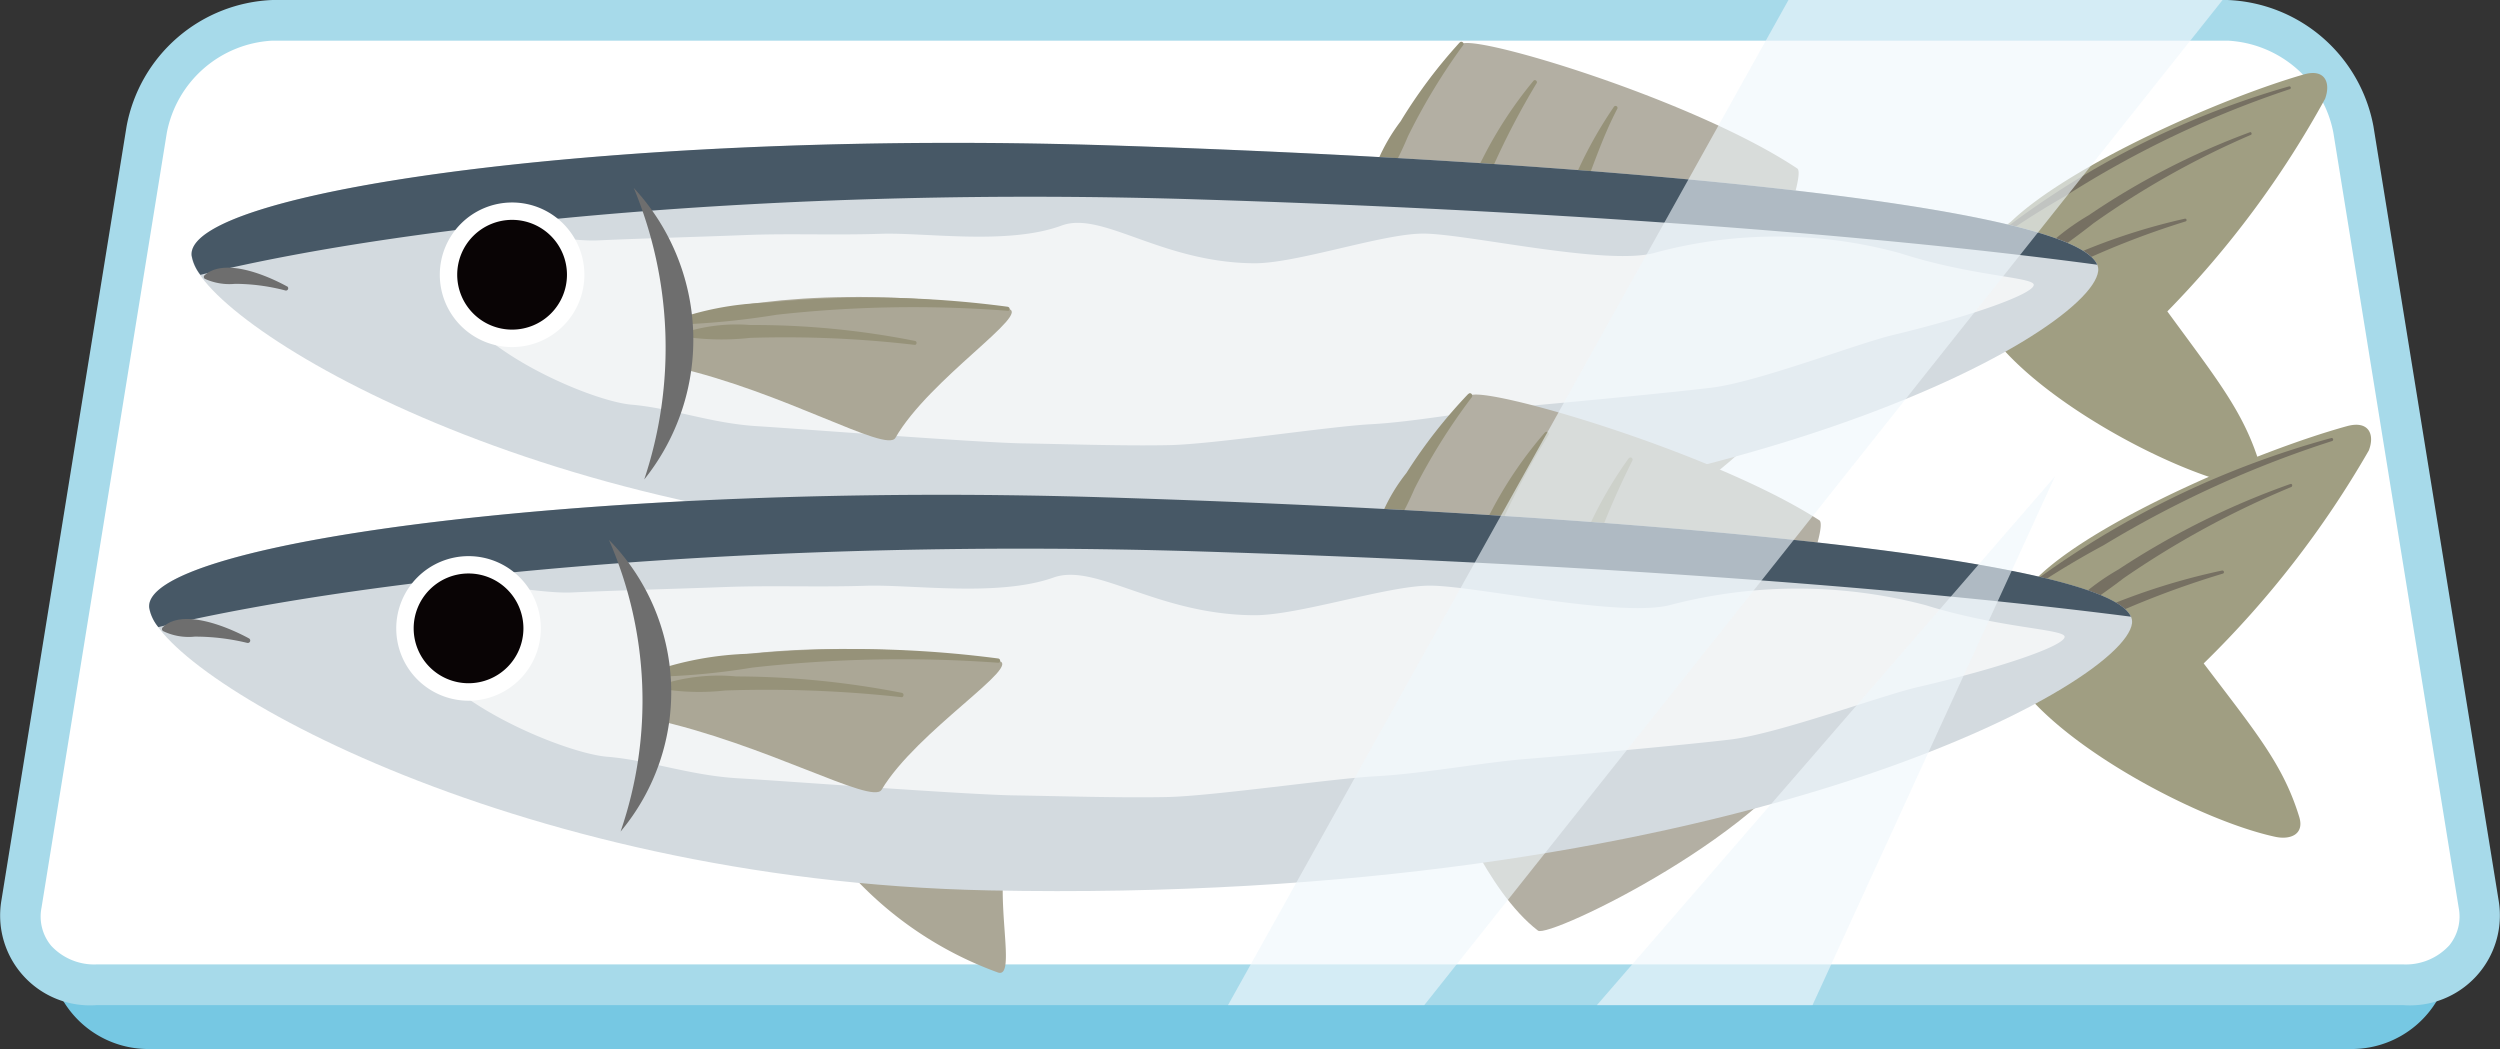 <svg id="グループ_1221" data-name="グループ 1221" xmlns="http://www.w3.org/2000/svg" width="74.806" height="31.389" viewBox="0 0 74.806 31.389">
  <rect x="0" y="0" width="74.806" height="31.389" fill="#333333" stroke="none"/>
  <path id="パス_2986" data-name="パス 2986" d="M634.645,276.229a2.967,2.967,0,0,0,2.9,2.447h65.978a2.972,2.972,0,0,0,2.9-2.447Z" transform="translate(-633.13 -247.287)" fill="#76c8e3"/>
  <g id="グループ_1030" data-name="グループ 1030" transform="translate(0 0)">
    <path id="パス_2987" data-name="パス 2987" d="M636.175,281.249a2.344,2.344,0,0,1-1.835-.773,1.973,1.973,0,0,1-.427-1.628l3.75-23.191a4.032,4.032,0,0,1,3.766-3.266h58.495a4.034,4.034,0,0,1,3.768,3.266l3.75,23.191a1.978,1.978,0,0,1-.428,1.628,2.347,2.347,0,0,1-1.835.773Z" transform="translate(-633.273 -251.782)" fill="#fff"/>
    <path id="パス_2988" data-name="パス 2988" d="M708.139,278.847l-3.75-23.19a4.63,4.63,0,0,0-4.369-3.778H641.526a4.628,4.628,0,0,0-4.368,3.778l-3.75,23.19a2.689,2.689,0,0,0,2.863,3.107h69A2.691,2.691,0,0,0,708.139,278.847Zm-1.492,1.332a1.762,1.762,0,0,1-1.373.557h-69a1.756,1.756,0,0,1-1.372-.557,1.368,1.368,0,0,1-.29-1.139l3.75-23.19a3.4,3.4,0,0,1,3.166-2.755h58.495a3.4,3.4,0,0,1,3.167,2.755l3.75,23.19A1.37,1.37,0,0,1,706.648,280.18Z" transform="translate(-633.37 -251.879)" fill="#a7daea"/>
  </g>
  <g id="グループ_1040" data-name="グループ 1040" transform="translate(5.728 1.251)">
    <path id="パス_2989" data-name="パス 2989" d="M692.922,253.759c-2.533.729-7.012,2.729-8.764,4.406a2.532,2.532,0,0,0-.606,3.36c1.426,1.968,5.264,4.042,7.361,4.513.433.094.85-.073.692-.6-.472-1.564-1.266-2.535-2.768-4.588a28.964,28.964,0,0,0,4.72-6.362C693.734,254.006,693.553,253.578,692.922,253.759Z" transform="translate(-629.713 -252.783)" fill="#a09e82"/>
    <path id="パス_2990" data-name="パス 2990" d="M679.777,259.9s1.189-3,.916-3.183c-3.085-2.056-9.687-4.042-10.054-3.721-1.785,1.562-3.027,5.131-3.027,5.131A60.086,60.086,0,0,1,679.777,259.9Z" transform="translate(-632.642 -252.926)" fill="#b3afa3"/>
    <g id="グループ_1031" data-name="グループ 1031" transform="translate(35.128)">
      <path id="パス_2991" data-name="パス 2991" d="M670.567,252.951a15.31,15.31,0,0,0-1.771,2.364,5.518,5.518,0,0,0-1.051,2.459.067.067,0,0,0,.114.047,10,10,0,0,0,1.157-2.056,18.273,18.273,0,0,1,1.656-2.735c.048-.061-.054-.135-.1-.08Z" transform="translate(-667.745 -252.932)" fill="#969279"/>
    </g>
    <g id="グループ_1032" data-name="グループ 1032" transform="translate(38.226 1.147)">
      <path id="パス_2992" data-name="パス 2992" d="M672.285,253.915a12.409,12.409,0,0,0-1.526,2.334c-.155.309-.479.828-.392,1.193a.06.06,0,0,0,.087.034c.312-.182.491-.732.638-1.034a23.013,23.013,0,0,1,1.286-2.455c.037-.056-.05-.124-.093-.072Z" transform="translate(-670.352 -253.897)" fill="#969279"/>
    </g>
    <g id="グループ_1033" data-name="グループ 1033" transform="translate(40.943 1.912)">
      <path id="パス_2993" data-name="パス 2993" d="M674.262,254.567a12.678,12.678,0,0,0-1.291,2.4c-.13.321-.427.9-.306,1.265a.06.06,0,0,0,.087.035c.25-.176.354-.6.466-.869.382-.928.675-1.88,1.145-2.772a.059.059,0,0,0-.1-.059Z" transform="translate(-672.637 -254.54)" fill="#969279"/>
    </g>
    <g id="グループ_1034" data-name="グループ 1034" transform="translate(53.478 1.332)">
      <path id="パス_2994" data-name="パス 2994" d="M692.47,254.054a25.781,25.781,0,0,0-9.272,4.867c-.043.036.018.1.061.061a24.47,24.47,0,0,1,2.548-1.664,30.159,30.159,0,0,1,6.687-3.181.043.043,0,0,0-.024-.083Z" transform="translate(-683.184 -254.052)" fill="#767062"/>
    </g>
    <g id="グループ_1035" data-name="グループ 1035" transform="translate(54.924 2.705)">
      <path id="パス_2995" data-name="パス 2995" d="M691.069,255.21a22.384,22.384,0,0,0-4.818,2.481,7.183,7.183,0,0,0-1.842,1.545c-.026.037.024.078.059.059a23.246,23.246,0,0,0,1.924-1.362,25.6,25.6,0,0,1,4.71-2.646c.044-.019.012-.1-.033-.077Z" transform="translate(-684.401 -255.208)" fill="#767062"/>
    </g>
    <g id="グループ_1036" data-name="グループ 1036" transform="translate(54.887 5.292)">
      <path id="パス_2996" data-name="パス 2996" d="M689.129,257.385a18.576,18.576,0,0,0-3.467,1.145,3.6,3.6,0,0,0-1.281.774.044.044,0,0,0,.041.072,5.448,5.448,0,0,0,1.18-.509,25.216,25.216,0,0,1,3.548-1.4.042.042,0,0,0-.021-.082Z" transform="translate(-684.369 -257.384)" fill="#767062"/>
    </g>
    <path id="パス_2997" data-name="パス 2997" d="M657.459,263.357c1.292.623,2.311,1.017,2.245,1.26-.395,1.423.277,3.839-.261,3.671A10.558,10.558,0,0,1,655,265.094,29.3,29.3,0,0,1,657.459,263.357Z" transform="translate(-635.02 -250.966)" fill="#aba796"/>
    <path id="パス_2998" data-name="パス 2998" d="M680.347,261.383c-1.242,2.984-7.815,6.266-8.119,6.022-1.492-1.192-2.552-4.1-2.552-4.1S675.67,263.538,680.347,261.383Z" transform="translate(-632.253 -251.338)" fill="#b3afa3"/>
    <path id="パス_2999" data-name="パス 2999" d="M695.245,259.313c-.232,1.921-11.868,8.443-32.895,8-13.942-.292-24-6.542-24.16-8.468-.164-1.953,12.89-3.759,27.44-3.293C680.138,256.014,695.476,257.37,695.245,259.313Z" transform="translate(-638.19 -252.452)" fill="#d3dadf"/>
    <path id="パス_3000" data-name="パス 3000" d="M650.131,262.929c1.205.1,2.382.561,3.768.644,1.224.075,6.6.493,7.953.515,1.241.02,3.046.081,4.381.052,1.31-.025,4.8-.561,6.029-.625,1.325-.071,3.021-.4,4.236-.505,1.347-.118,4.783-.442,5.982-.592,1.382-.175,4.332-1.316,5.4-1.571,2.343-.563,4.2-1.225,4.217-1.5.013-.24-1.839-.251-4-.95a13.944,13.944,0,0,0-7.306-.021c-1.409.427-5.681-.568-6.966-.565-1.221,0-3.8.9-5.066.888-2.784-.024-4.539-1.578-5.754-1.128-1.606.594-4.084.2-5.419.246-1.375.046-2.713-.015-4.028.037-1.4.056-3.109.1-4.4.159-1.431.072-3.82-.824-4.412.669C643.954,260.68,648.7,262.8,650.131,262.929Z" transform="translate(-636.97 -252.072)" fill="#fff" opacity="0.7"/>
    <path id="パス_3001" data-name="パス 3001" d="M668.315,257.168c9.644.3,19.563.97,26.9,1.954-.765-1.843-15.562-3.123-29.579-3.572-14.55-.466-27.6,1.341-27.44,3.293a1.31,1.31,0,0,0,.263.582C644.962,257.833,656.249,256.783,668.315,257.168Z" transform="translate(-638.19 -252.452)" fill="#475866"/>
    <path id="パス_3002" data-name="パス 3002" d="M650.367,261.447c3.284.743,6.355,2.589,6.623,2.123,1.013-1.765,4.127-3.746,3.362-3.862-4.6-.708-8.409-.24-10.042.422C650.039,260.238,650.367,261.447,650.367,261.447Z" transform="translate(-635.925 -251.72)" fill="#aba796"/>
    <g id="グループ_1037" data-name="グループ 1037" transform="translate(0.37 6.758)">
      <path id="パス_3003" data-name="パス 3003" d="M641,259.183c-.586-.323-1.879-.885-2.482-.332a.067.067,0,0,0,.014.1,1.779,1.779,0,0,0,.908.15,6.012,6.012,0,0,1,1.507.2.068.068,0,0,0,.052-.122Z" transform="translate(-638.501 -258.617)" fill="#6e6e6e"/>
    </g>
    <g id="グループ_1038" data-name="グループ 1038" transform="translate(14.325 7.654)">
      <path id="パス_3004" data-name="パス 3004" d="M660.345,259.645a31.182,31.182,0,0,0-7.247-.118,8.988,8.988,0,0,0-2.826.548c-.056.026-.024.108.031.11a23.773,23.773,0,0,0,3.12-.3,36.81,36.81,0,0,1,6.922-.119c.077.007.072-.108,0-.118Z" transform="translate(-650.242 -259.371)" fill="#969279"/>
    </g>
    <g id="グループ_1039" data-name="グループ 1039" transform="translate(14.675 8.473)">
      <path id="パス_3005" data-name="パス 3005" d="M657.52,260.539a24.715,24.715,0,0,0-4.94-.478,5.114,5.114,0,0,0-2.015.24.059.059,0,0,0,.014.107,7.769,7.769,0,0,0,2,.038,33.38,33.38,0,0,1,4.923.209c.066.008.081-.1.017-.116Z" transform="translate(-650.537 -260.06)" fill="#969279"/>
    </g>
    <path id="パス_3006" data-name="パス 3006" d="M649.325,256.609a6.683,6.683,0,0,1,.314,8.725A12.461,12.461,0,0,0,649.325,256.609Z" transform="translate(-636.09 -252.238)" fill="#6e6e6e"/>
    <path id="パス_3007" data-name="パス 3007" d="M648.769,259.139a2.163,2.163,0,1,1-2.163-2.162A2.162,2.162,0,0,1,648.769,259.139Z" transform="translate(-637.011 -252.169)" fill="#fff"/>
    <path id="パス_3008" data-name="パス 3008" d="M648.165,259.057a1.642,1.642,0,1,1-1.641-1.643A1.642,1.642,0,0,1,648.165,259.057Z" transform="translate(-636.928 -252.086)" fill="#090405"/>
  </g>
  <g id="グループ_1050" data-name="グループ 1050" transform="translate(4.463 11.766)">
    <path id="パス_3009" data-name="パス 3009" d="M694.07,262.615c-2.639.729-7.308,2.735-9.135,4.412-1.119,1.027-1.387,2.377-.643,3.364,1.477,1.968,5.458,4.039,7.632,4.509.453.1.887-.069.721-.6-.479-1.559-1.3-2.533-2.857-4.587a29.326,29.326,0,0,0,4.94-6.371C694.915,262.861,694.729,262.432,694.07,262.615Z" transform="translate(-628.311 -261.628)" fill="#a09e82"/>
    <path id="パス_3010" data-name="パス 3010" d="M680.373,268.759s1.243-3,.959-3.185c-3.2-2.06-10.072-4.051-10.456-3.727-1.858,1.567-3.152,5.137-3.152,5.137A65.118,65.118,0,0,1,680.373,268.759Z" transform="translate(-631.356 -261.772)" fill="#b3afa3"/>
    <g id="グループ_1041" data-name="グループ 1041" transform="translate(36.531)">
      <path id="パス_3011" data-name="パス 3011" d="M670.8,261.8a15.261,15.261,0,0,0-1.849,2.364,5.311,5.311,0,0,0-1.089,2.476.073.073,0,0,0,.124.052,9.465,9.465,0,0,0,1.208-2.059,18.066,18.066,0,0,1,1.71-2.731c.056-.071-.037-.172-.1-.1Z" transform="translate(-667.861 -261.778)" fill="#969279"/>
    </g>
    <g id="グループ_1042" data-name="グループ 1042" transform="translate(39.751 1.155)">
      <path id="パス_3012" data-name="パス 3012" d="M672.585,262.769a12.229,12.229,0,0,0-1.593,2.333c-.156.3-.5.845-.4,1.205a.066.066,0,0,0,.095.038c.322-.162.521-.739.669-1.033a23.739,23.739,0,0,1,1.334-2.466c.039-.059-.053-.132-.1-.077Z" transform="translate(-670.57 -262.75)" fill="#969279"/>
    </g>
    <g id="グループ_1043" data-name="グループ 1043" transform="translate(42.575 1.919)">
      <path id="パス_3013" data-name="パス 3013" d="M674.642,263.422a12.431,12.431,0,0,0-1.35,2.406c-.131.313-.448.915-.312,1.272a.063.063,0,0,0,.093.038c.256-.156.39-.616.491-.871a24.653,24.653,0,0,1,1.19-2.78.064.064,0,0,0-.11-.064Z" transform="translate(-672.946 -263.393)" fill="#969279"/>
    </g>
    <g id="グループ_1044" data-name="グループ 1044" transform="translate(55.614 1.338)">
      <path id="パス_3014" data-name="パス 3014" d="M693.6,262.905a27.15,27.15,0,0,0-9.666,4.878c-.046.038.02.1.067.065a25.473,25.473,0,0,1,2.782-1.733,32.181,32.181,0,0,1,6.842-3.12.047.047,0,0,0-.025-.09Z" transform="translate(-683.917 -262.903)" fill="#767062"/>
    </g>
    <g id="グループ_1045" data-name="グループ 1045" transform="translate(57.114 2.714)">
      <path id="パス_3015" data-name="パス 3015" d="M692.133,264.064a23.663,23.663,0,0,0-5.144,2.559,6.959,6.959,0,0,0-1.8,1.477c-.03.04.025.082.063.063a19.1,19.1,0,0,0,1.892-1.279,27.184,27.184,0,0,1,5.016-2.73c.053-.023.032-.111-.025-.09Z" transform="translate(-685.179 -264.061)" fill="#767062"/>
    </g>
    <g id="グループ_1046" data-name="グループ 1046" transform="translate(57.074 5.304)">
      <path id="パス_3016" data-name="パス 3016" d="M690.1,266.242a19.7,19.7,0,0,0-3.612,1.14,3.653,3.653,0,0,0-1.332.782.047.047,0,0,0,.045.077,5.319,5.319,0,0,0,1.231-.5,27.373,27.373,0,0,1,3.693-1.407.047.047,0,0,0-.025-.09Z" transform="translate(-685.145 -266.241)" fill="#767062"/>
    </g>
    <path id="パス_3017" data-name="パス 3017" d="M657.172,272.219c1.344.622,2.4,1.016,2.332,1.259-.408,1.422.292,3.832-.268,3.668a11.006,11.006,0,0,1-4.621-3.192A29.982,29.982,0,0,1,657.172,272.219Z" transform="translate(-633.828 -259.809)" fill="#aba796"/>
    <path id="パス_3018" data-name="パス 3018" d="M680.958,270.247c-1.3,2.982-8.127,6.258-8.447,6.015-1.548-1.187-2.648-4.09-2.648-4.09S676.095,272.4,680.958,270.247Z" transform="translate(-630.953 -260.181)" fill="#b3afa3"/>
    <path id="パス_3019" data-name="パス 3019" d="M696.458,268.181c-.248,1.916-12.356,8.435-34.2,7.992-14.484-.29-24.957-6.537-25.134-8.466-.181-1.954,13.391-3.762,28.533-3.3C680.754,264.874,696.706,266.23,696.458,268.181Z" transform="translate(-637.126 -261.296)" fill="#d3dadf"/>
    <path id="パス_3020" data-name="パス 3020" d="M649.554,271.793c1.253.1,2.477.56,3.919.645,1.273.072,6.863.492,8.264.512,1.289.019,3.165.078,4.551.05,1.362-.023,4.993-.557,6.267-.622,1.379-.073,3.141-.4,4.4-.509,1.4-.112,4.971-.44,6.215-.59,1.44-.173,4.506-1.315,5.617-1.571,2.439-.563,4.368-1.224,4.386-1.5.017-.24-1.909-.25-4.153-.948a15.049,15.049,0,0,0-7.6-.02c-1.467.427-5.909-.571-7.245-.566-1.268,0-3.952.9-5.269.885-2.9-.02-4.72-1.577-5.987-1.128-1.667.593-4.243.2-5.633.247-1.43.045-2.82-.014-4.187.037-1.452.055-3.236.1-4.574.162-1.49.069-3.978-.826-4.587.669C643.128,269.541,648.067,271.666,649.554,271.793Z" transform="translate(-635.857 -260.916)" fill="#fff" opacity="0.7"/>
    <path id="パス_3021" data-name="パス 3021" d="M668.453,266.027c10.03.308,20.346.975,27.972,1.956-.791-1.846-16.181-3.126-30.764-3.573-15.142-.466-28.714,1.342-28.533,3.3a1.255,1.255,0,0,0,.273.585C644.166,266.692,655.9,265.642,668.453,266.027Z" transform="translate(-637.126 -261.296)" fill="#475866"/>
    <path id="パス_3022" data-name="パス 3022" d="M649.794,270.311c3.417.74,6.613,2.586,6.891,2.119,1.05-1.761,4.281-3.744,3.487-3.86-4.779-.71-8.744-.239-10.439.424C649.453,269.1,649.794,270.311,649.794,270.311Z" transform="translate(-634.769 -260.564)" fill="#aba796"/>
    <g id="グループ_1047" data-name="グループ 1047" transform="translate(0.384 6.756)">
      <path id="パス_3023" data-name="パス 3023" d="M640.054,268.044c-.6-.326-1.977-.922-2.585-.332a.073.073,0,0,0,.014.113,1.754,1.754,0,0,0,.947.164,6.633,6.633,0,0,1,1.568.188.073.073,0,0,0,.056-.133Z" transform="translate(-637.448 -267.462)" fill="#6e6e6e"/>
    </g>
    <g id="グループ_1048" data-name="グループ 1048" transform="translate(14.9 7.66)">
      <path id="パス_3024" data-name="パス 3024" d="M660.165,268.5a33.3,33.3,0,0,0-7.362-.143,9.674,9.674,0,0,0-3.109.575c-.062.03-.026.116.032.119a20.767,20.767,0,0,0,3.077-.277,39.986,39.986,0,0,1,7.362-.146c.084.006.08-.118,0-.128Z" transform="translate(-649.662 -268.223)" fill="#969279"/>
    </g>
    <g id="グループ_1049" data-name="グループ 1049" transform="translate(15.266 8.473)">
      <path id="パス_3025" data-name="パス 3025" d="M657.23,269.4a26.169,26.169,0,0,0-4.962-.492,5.6,5.6,0,0,0-2.267.254.064.064,0,0,0,.016.116,7,7,0,0,0,1.924.051,36.829,36.829,0,0,1,5.272.2c.071.008.088-.112.017-.126Z" transform="translate(-649.969 -268.907)" fill="#969279"/>
    </g>
    <path id="パス_3026" data-name="パス 3026" d="M648.7,265.469a6.5,6.5,0,0,1,.349,8.73A12.02,12.02,0,0,0,648.7,265.469Z" transform="translate(-634.943 -261.082)" fill="#6e6e6e"/>
    <path id="パス_3027" data-name="パス 3027" d="M647.672,268.041a2.163,2.163,0,1,1-2.163-2.161A2.163,2.163,0,0,1,647.672,268.041Z" transform="translate(-635.952 -261.005)" fill="#fff"/>
    <path id="パス_3028" data-name="パス 3028" d="M647.069,267.959a1.642,1.642,0,1,1-1.643-1.643A1.643,1.643,0,0,1,647.069,267.959Z" transform="translate(-635.87 -260.922)" fill="#090405"/>
  </g>
  <path id="パス_3029" data-name="パス 3029" d="M664.286,281.955h5.873l23.887-30.076h-12.99Z" transform="translate(-627.541 -251.879)" fill="#eef7fc" opacity="0.62"/>
  <path id="パス_3030" data-name="パス 3030" d="M673.573,279.693h6.452l7.254-15.82Z" transform="translate(-625.79 -249.617)" fill="#eef7fc" opacity="0.62"/>
</svg>
